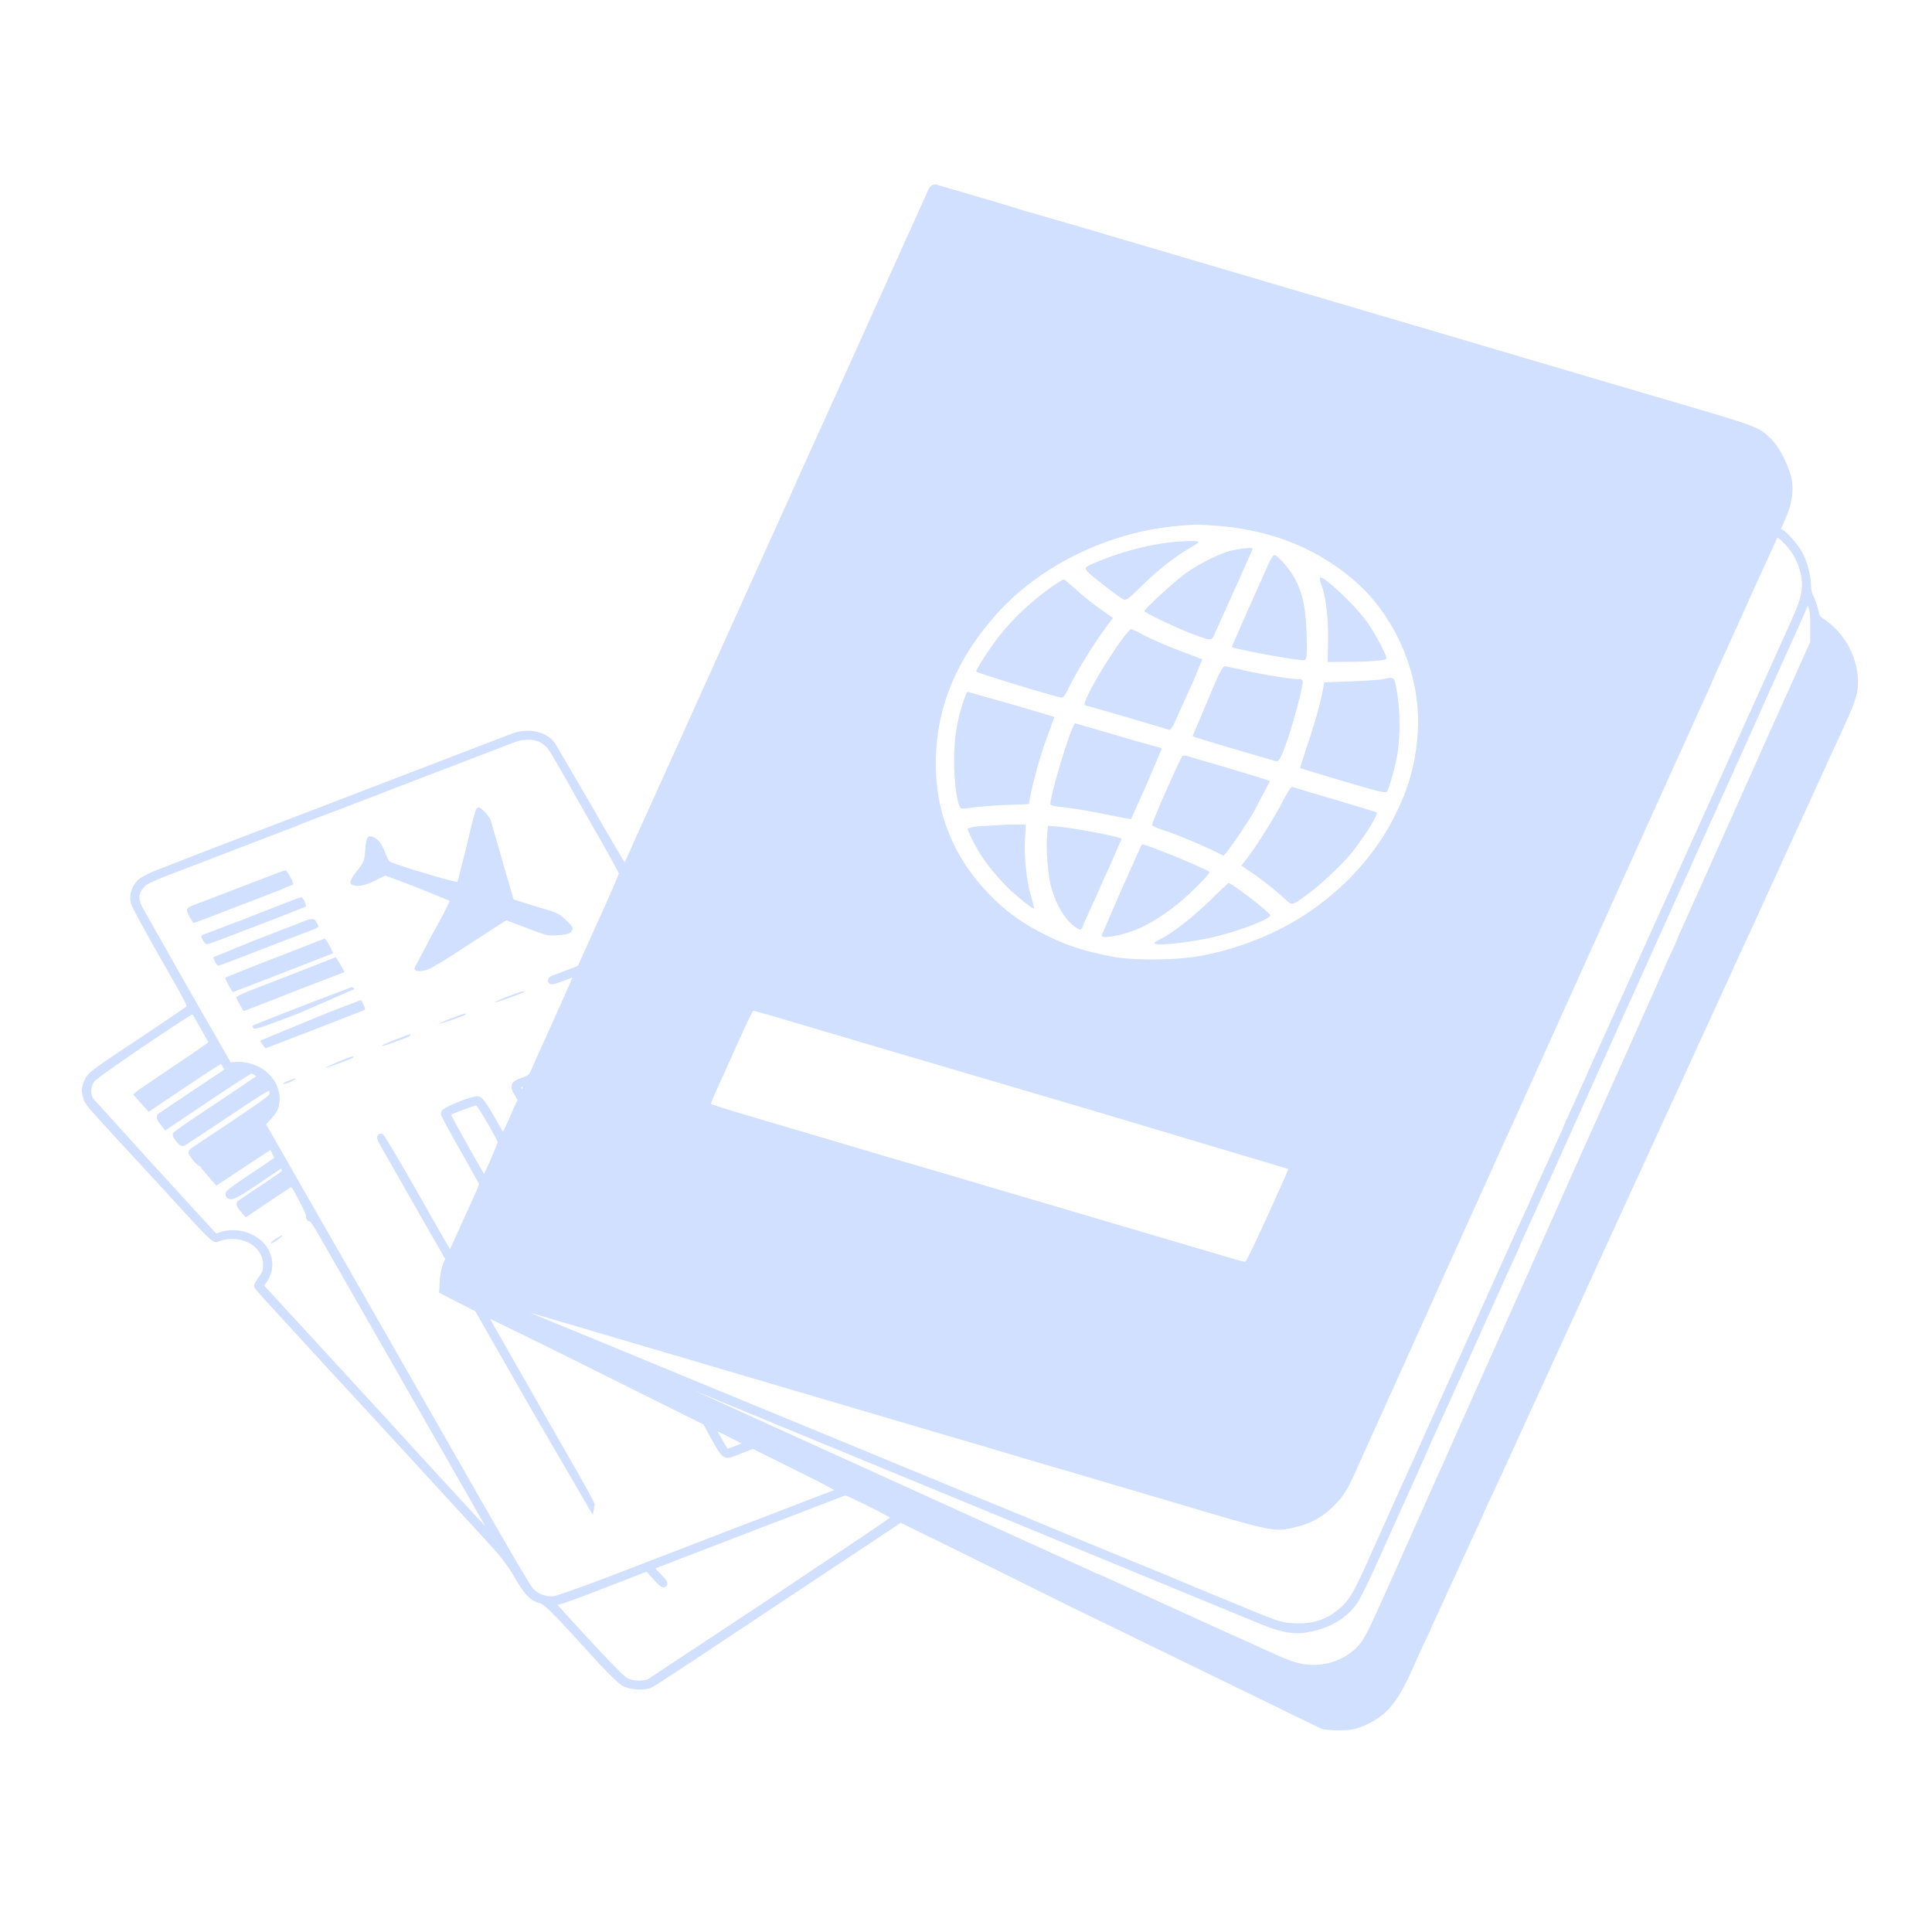 <svg xmlns="http://www.w3.org/2000/svg" width="113" height="112" fill="#d1e0ff" xmlns:v="https://vecta.io/nano"><path d="M54.395 11.393l-.742 1.643-1.543 3.419-2.952 6.546-2.243 4.945-.325.726a10.4 10.4 0 0 1-.3.684l-.45.984-1.318 2.919-1.976 4.378-1.918 4.253-.584 1.292-.734 1.626-1.167 2.585-.776 1.709-.492 1.109c-.15.334-.3.609-.342.6-.042 0-.967-1.568-2.06-3.486l-2.193-3.752c-.467-.609-1.401-.792-2.285-.459l-12.8 4.911-4.711 1.801-1.543.6-1.334.517c-.625.233-1.192.509-1.351.642-.35.309-.5.792-.392 1.209.05.175.826 1.601 1.726 3.185 1.559 2.718 1.634 2.877 1.501 3.01-.083.075-1.292.901-2.693 1.834-3.127 2.076-3.119 2.076-3.302 2.535-.117.317-.125.425-.042.734.125.434-.225.033 4.228 4.861l1.743 1.901c1.051 1.151 1.534 1.626 1.626 1.584 1.401-.559 2.935.233 2.944 1.518.008.375-.042.517-.258.826-.15.208-.267.4-.267.425s.4.484.892 1.017l3.227 3.519 2.385 2.585 1.793 1.951 5.545 6.037c.509.55.959 1.151 1.268 1.668.642 1.109.901 1.401 1.409 1.576.45.158.726.434 3.394 3.369.659.717 1.334 1.384 1.526 1.484.367.208 1.101.258 1.501.108.117-.05 1.801-1.151 3.752-2.452l10.899-7.238c.05 0 4.544 2.218 9.998 4.928l14.718 7.163a5.02 5.02 0 0 0 1.167.067 2.89 2.89 0 0 0 1.343-.334c1.184-.567 1.743-1.301 2.735-3.569.125-.3.367-.817.525-1.151.167-.334.3-.617.3-.634s.142-.35.325-.734l1.218-2.652 1.217-2.652c.183-.384.325-.709.325-.725s.184-.417.409-.892c.384-.8.867-1.859 2.385-5.195l.901-1.96.934-2.043.917-2.001.459-1.001c.1-.233.509-1.109.892-1.96l1.376-3.002 1.109-2.418 1.376-3.002 1.167-2.543 1.126-2.46 1.217-2.652c.184-.383.325-.709.325-.725 0-.008.167-.375.367-.8l.826-1.785 4.228-9.256c.1-.233.425-.926.708-1.543 1.093-2.376 1.201-2.685 1.209-3.444a4.33 4.33 0 0 0-1.909-3.477c-.267-.175-.325-.275-.417-.667-.058-.25-.183-.6-.267-.767-.092-.175-.158-.484-.158-.7 0-.484-.2-1.284-.459-1.785-.225-.45-.85-1.159-1.151-1.326l-.208-.108.333-.75c.417-.934.509-1.768.284-2.493-.267-.834-.7-1.626-1.126-2.018-.692-.65-.542-.592-7.555-2.643l-10.59-3.127-11.174-3.294-10.799-3.185-2.96-.859c-.225-.058-.584-.167-.792-.234-.208-.075-1.293-.392-2.418-.725l-2.276-.667c-.217-.075-.242-.058-.425.359zm16.844 19.154c3.177.258 5.854 1.326 8.063 3.21 2.61 2.226 4.119 5.929 3.811 9.331a11.89 11.89 0 0 1-1.226 4.47c-1.201 2.552-3.277 4.803-5.87 6.387-1.726 1.051-3.961 1.876-5.954 2.201-1.476.242-3.894.242-5.12 0-1.784-.359-2.76-.692-4.178-1.426-1.226-.634-2.185-1.351-3.127-2.343-1.926-2.01-2.977-4.436-3.102-7.154-.15-3.394 1.001-6.487 3.477-9.314 2.577-2.952 6.646-4.97 10.798-5.353 1.084-.1 1.242-.1 2.427-.008zm33.446 1.284c.642.725 1.001 1.793.901 2.668-.067.584-.242 1.067-.943 2.593l-1.426 3.169-1.15 2.543-.751 1.668-1.859 4.128c-.15.317-.484 1.076-.75 1.668l-.751 1.668-.792 1.751-3.436 7.63c-.117.25-.509 1.134-.876 1.96l-.951 2.11c-.159.342-.284.625-.284.642s-.125.3-.284.642l-1.634 3.611c0 .017-.125.3-.283.642-.309.65-1.509 3.319-2.427 5.362l-.959 2.126-2.627 5.837L81.712 88l-1.309 2.919c-.942 2.135-1.259 2.702-1.759 3.177-.851.8-1.793 1.134-3.035 1.051-.75-.05-.842-.075-3.169-1.042l-2.252-.926-1.417-.592c-.209-.092-1.801-.75-3.544-1.459l-3.335-1.376a499.12 499.12 0 0 0-4.336-1.793l-5.462-2.251-2.418-1.001-8.297-3.419-5.045-2.085-5.545-2.285-2.643-1.092c-.559-.225-.592-.3-.058-.133.359.117 1.576.475 4.828 1.426l2.543.75 2.543.751 4.67 1.376 12.591 3.711 1.109.325 1.417.417 2.518.751 2.543.742L69.813 88c4.711 1.393 4.828 1.418 6.046 1.076a4.06 4.06 0 0 0 2.01-1.159c.567-.559.792-.926 1.401-2.327l1.926-4.261 2.343-5.195.917-2.043 1.326-2.935 1.393-3.085.567-1.251.609-1.334 1.393-3.085 4.211-9.339 1.918-4.253.959-2.126 1.793-3.961 1.051-2.318c.158-.342.284-.625.284-.642s.2-.475.45-1.017l.676-1.484 1.384-3.069 1.284-2.818.134-.25.241.175c.134.092.384.334.559.534zm1.401 4.803v.959l-1.009 2.251-1.576 3.502-.667 1.501-1.251 2.793-1.042 2.335-1.234 2.752-.759 1.693c-.142.309-.258.575-.258.6 0 .017-.108.267-.242.559-.142.292-.5 1.084-.8 1.776l-.667 1.501-1.251 2.793-1.568 3.502-1.267 2.827-.834 1.876-.709 1.593-1.151 2.585-.725 1.626-1.251 2.793-2.627 5.879c-.167.392-.784 1.776-1.376 3.085l-2.226 5.003c-1.393 3.127-1.643 3.619-2.051 4.044-.926.959-2.377 1.351-3.727.992-.275-.067-.859-.292-1.293-.492l-1.376-.625-2.627-1.184-5.737-2.618c-.342-.158-.625-.283-.642-.283s-.3-.125-.642-.284L35.416 79.203l-3.169-1.434-.809-.367c-.2-.083-.358-.167-.358-.192 0-.017.684.242 1.526.592l2.393.984 5.045 2.085 3.127 1.292 10.924 4.503 6.212 2.56 3.085 1.276 10.282 4.236c1.351.559 2.026.675 2.902.5 1.209-.234 2.151-.834 2.693-1.693.167-.275.584-1.117.926-1.876l2.118-4.695 1.051-2.352c0-.017.133-.325.3-.684l.876-1.926 1.167-2.585 1.301-2.894 1.351-2.985c.192-.409.342-.75.342-.767s.133-.325.3-.684l1.034-2.276.942-2.085 1.726-3.836 2.085-4.628 1.484-3.294 6.046-13.425c.117-.25.367-.817.559-1.251l.5-1.126c2.193-4.845 2.251-4.97 2.26-5.228 0-.142.066-.067.225.267.2.417.225.55.225 1.417zm-74.439 6.579c.409.209.592.425 1.017 1.176l.55.959c.108.183.242.425.309.542.058.117.734 1.301 1.501 2.643.767 1.334 1.393 2.485 1.393 2.552s-.375.942-.825 1.943l-1.234 2.735-.408.901-.701.267-.867.325c-.083.033-.142.083-.117.1.025.025.375-.083.784-.242s.759-.275.776-.258c.025.033-.442 1.101-2.076 4.711l-.525 1.176c-.1.25-.2.325-.55.459-.617.217-.65.292-.392.742l.225.375-.258.55-.25.575c0 .017-.125.3-.284.625l-.275.6-.659-1.159c-.492-.859-.7-1.159-.842-1.176-.267-.042-1.943.634-1.943.784 0 .067.467.934 1.034 1.935l1.126 2.001c.117.225.108.258-.492 1.559l-.842 1.851c-.333.767-.475.992-.542.917-.075-.083-.826-1.384-1.693-2.927-1.042-1.843-2.293-3.969-2.318-3.936-.025.017.108.292.292.609l.542.942 1.684 2.96 1.484 2.585-.158.375c-.083.209-.167.625-.183.934l-.033.559 1.026.525 1.026.525 3.302 5.779 3.319 5.704c.008-.042-.6-1.159-1.367-2.485l-1.618-2.827c-.125-.233-.809-1.434-1.518-2.668l-1.518-2.668c-.133-.234-.275-.467-.317-.525-.05-.058-.067-.125-.05-.15.025-.025 2.985 1.418 6.579 3.21l6.538 3.252.417.767c.584 1.067.684 1.184.951 1.117.117-.033.334-.1.467-.167l.584-.233.334-.117 2.66 1.317c1.943.967 2.618 1.334 2.502 1.384-.092.025-1.134.425-2.327.884l-2.668 1.026c-.275.1-.934.35-1.459.559l-6.671 2.568c-1.893.725-3.461 1.284-3.694 1.309-.5.05-1.026-.142-1.367-.509-.208-.217-1.443-2.335-5.112-8.772l-4.019-7.029-1.309-2.293-2.718-4.745-2.56-4.486.375-.417c.292-.325.4-.517.442-.8.175-1.201-.942-2.26-2.318-2.193l-.434.025-2.485-4.328-2.743-4.853c-.3-.609-.275-.976.108-1.401.25-.292.425-.367 3.736-1.626l5.212-2.001c.217-.1 1.593-.625 2.377-.917l2.627-1.009c.092-.042 1.559-.6 3.252-1.251l3.836-1.468c1.051-.409 1.109-.425 1.609-.434a1.61 1.61 0 0 1 .751.15zm14.076 16.152l4.078 1.209 14.259 4.203L75.5 68.196c.125.092.092.2-.292 1.051-1.301 2.919-2.11 4.628-2.226 4.711-.108.083-.267.058-.776-.092l-3.227-.951-4.711-1.392-3.419-1.009-2.918-.859-2.96-.876-3.252-.951-4.67-1.384c-5.495-1.618-5.67-1.676-5.695-1.801-.017-.075.117-.425.284-.792l1.218-2.702c.959-2.126 1.026-2.251 1.192-2.251.05 0 .809.209 1.676.467zm-33.821.659l.55.976c.025.033-.876.667-1.985 1.401l-2.201 1.493-.175.142.317.359.317.358 2.018-1.351c1.109-.751 2.076-1.368 2.151-1.393.083-.017.192.067.283.233.108.2.183.25.325.217.258-.067.217-.042-2.018 1.443l-2.101 1.409c-.025.025.033.158.133.284l.192.242 2.435-1.634c1.342-.901 2.485-1.634 2.535-1.634.058 0 .225.075.384.175.242.142.267.183.167.283-.067.058-1.192.825-2.51 1.701-1.326.876-2.402 1.618-2.402 1.651.008.083.3.442.367.442.025 0 1.176-.759 2.56-1.684 2.351-1.568 2.527-1.668 2.627-1.526.067.083.117.25.117.367 0 .192-.275.4-2.043 1.593l-2.376 1.584c-.183.117-.334.225-.334.25s.117.192.259.367c.183.217.317.3.417.275.092-.025.876-.525 1.751-1.109 1.242-.834 1.601-1.042 1.659-.951s-.325.384-1.601 1.234l-1.668 1.109.158.183c.083.1.225.258.317.367l.167.192 1.568-1.042 1.593-1.042c.083 0 .467.784.409.834-.042.033-.692.484-1.459.992-.776.509-1.401.967-1.401 1.009 0 .258.359.083 1.651-.792l1.426-.967.142.209c.075.117.117.25.1.292-.008.042-.609.459-1.317.925l-1.351.909c-.033.025.042.159.15.292l.209.234 1.309-.884c.717-.484 1.334-.884 1.368-.884.108 0 1.076 1.851 1.034 1.976-.033.083-.017.108.058.083.067-.025.35.392.776 1.142l8.831 15.435c.1.183.492.876.876 1.543l.734 1.293c.083.15-4.128-4.403-6.446-6.963l-3.294-3.586-3.636-3.953-.842-.917.225-.317c.475-.651.4-1.509-.192-2.101-.567-.567-1.534-.784-2.293-.517l-.334.117-1.201-1.301-1.609-1.759c-.225-.258-.675-.742-1.001-1.092l-3.494-3.861c-.233-.359-.192-.942.092-1.284.267-.317 5.87-4.119 5.962-4.036.025.025.284.459.567.967zm18.97 3.46c-.067.134-.167.35-.217.475l-.083.225-.158-.267c-.225-.358-.209-.417.108-.55.434-.192.5-.167.35.117zm-2.193 2.076c.359.609.651 1.167.651 1.234 0 .142-.934 2.268-1.001 2.268s-2.268-3.919-2.226-3.961c.092-.1 1.693-.692 1.81-.675.067.008.417.517.767 1.134zm15.16 18.887c0 .017-.309.15-.684.292-.534.208-.692.242-.75.158-.15-.225-.901-1.568-.901-1.609 0-.025.525.217 1.167.542s1.167.6 1.167.617zm7.163 3.519c.792.392 1.426.751 1.409.784-.017.042-.892.659-1.959 1.368l-5.879 3.936-6.613 4.369a2.06 2.06 0 0 1-1.359-.075c-.258-.133-1.551-1.476-3.777-3.927-.1-.117-.292-.325-.425-.467l-.242-.258.233-.008c.258-.008.984-.258 3.652-1.301l1.834-.709.45.5c.242.275.467.475.492.45s-.15-.25-.4-.5-.434-.467-.409-.484c.017-.017 1.776-.7 3.911-1.518l7.171-2.752c.158-.067.334-.117.383-.117.05-.008.742.317 1.526.709z" stroke="#d1e0ff" stroke-width=".42"/><path d="M68.729 31.69c-1.301.117-2.944.525-4.253 1.051-1.092.434-1.101.442-.817.742.283.292 1.826 1.468 2.06 1.576.15.067.3-.042 1.059-.792.926-.909 1.91-1.684 2.794-2.201.292-.167.534-.334.534-.375 0-.058-.725-.058-1.376 0zm3.385.491c-.717.15-2.068.826-2.877 1.434-.692.525-2.301 2.01-2.301 2.126 0 .092 1.885.992 2.752 1.318 1.276.467 1.142.484 1.434-.158l1.526-3.394.625-1.417c0-.075-.625-.025-1.159.092zm2.118.718l-1.201 2.685-.992 2.26c.175.108 2.885.625 3.877.742.425.05.442.05.492-.167.033-.125.033-.792.008-1.484-.058-1.401-.217-2.168-.642-3.019-.258-.534-1.042-1.451-1.234-1.451-.058 0-.2.2-.309.434zm2.96.925c0 .067.058.283.125.475.242.7.383 1.935.359 3.202l-.025 1.218 1.209-.008c1.209-.008 2.118-.075 2.218-.175.092-.1-.609-1.434-1.134-2.176-.759-1.059-2.752-2.893-2.752-2.535zm-15.551.409c-1.292.892-2.535 2.068-3.369 3.194-.575.784-1.176 1.718-1.176 1.851 0 .075 4.778 1.526 5.02 1.526.067 0 .2-.175.308-.4.534-1.117 1.526-2.727 2.377-3.869l.292-.392-.767-.542c-.425-.3-1.059-.809-1.409-1.134-.35-.317-.667-.584-.709-.575-.033 0-.292.158-.567.342zm3.869 3.318c-1.092 1.543-2.226 3.577-2.06 3.686a.53.53 0 0 0 .192.067c.067 0 3.977 1.142 4.72 1.376.108.033.217-.125.475-.725l.934-2.06.55-1.326c-.025-.017-.425-.175-.901-.35-1.084-.4-2.051-.817-2.685-1.159-.267-.142-.534-.258-.592-.258s-.342.342-.634.751zm5.662 2.144l-1.418 3.36c.033.033 1.109.367 2.393.742l2.477.725c.175.05.292-.158.692-1.301.334-.951.876-3.01.876-3.31 0-.167-.042-.192-.325-.192-.425 0-2.56-.359-3.41-.584l-.809-.167c-.092 0-.25.242-.475.725zm9.69.033c-.209.042-1.059.092-1.885.125l-1.518.058-.1.509c-.142.767-.542 2.16-.876 3.094l-.45 1.409c.017.008 1.151.359 2.518.759 2.068.617 2.502.717 2.568.617.142-.217.484-1.443.617-2.193a12.62 12.62 0 0 0 0-3.461c-.192-1.126-.133-1.059-.876-.917zm-24.549 1.401c-.375 1.184-.5 2.043-.509 3.385 0 1.226.183 2.543.383 2.743.042.05.317.042.717-.025.358-.05 1.242-.125 1.959-.15l1.309-.05.092-.467a25.49 25.49 0 0 1 1.184-4.002l.217-.634a237.06 237.06 0 0 0-5.061-1.459c-.05 0-.175.292-.292.659zm6.404 1.484c-.425 1.009-1.276 3.936-1.284 4.419 0 .058.192.117.484.15.842.092 1.618.217 2.643.425l1.301.259.292.042.892-1.985.892-2.101c0-.05-.05-.1-.1-.1-.058 0-1.192-.317-2.51-.709l-2.443-.709c-.017 0-.092.142-.167.309zm6.354 1.76c-.409.8-1.726 3.802-1.693 3.886.025.05.317.183.65.292.659.2 2.226.851 3.035 1.251l.5.25.192-.225c.3-.358 1.126-1.584 1.559-2.31l.959-1.826c0-.042-1.734-.567-4.861-1.476-.192-.058-.242-.033-.342.159zm6.004 2.401c-.475.934-1.534 2.643-2.076 3.344l-.392.509.525.359c.667.45 1.584 1.176 2.035 1.601.417.4.375.417 1.484-.417.842-.642 2.026-1.784 2.552-2.476.817-1.084 1.409-2.076 1.309-2.176-.025-.025-1.126-.359-2.451-.751l-2.493-.742c-.05-.017-.267.317-.492.75zm-17.912 1.559c-.317.042-.567.108-.567.15 0 .133.559 1.217.842 1.634.492.717 1.242 1.584 1.81 2.085.65.567 1.184.976 1.226.926.017-.008-.058-.334-.167-.7-.267-.917-.409-2.218-.359-3.302l.05-.901-1.142.008-1.693.1zm4.078.576c-.067.742.05 2.268.233 2.944.275 1.034.817 1.943 1.392 2.351.275.184.342.2.409.1a.47.47 0 0 0 .075-.175c0-.025.192-.45.417-.942l.417-.917a61.03 61.03 0 0 1 .709-1.584l.709-1.618c0-.108-2.56-.609-3.719-.717l-.592-.058-.05.617zm5.47.625l-1.167 2.61-1.109 2.56c0 .142.275.133.976-.008 1.009-.217 2.001-.709 3.152-1.576.817-.609 2.268-2.035 2.168-2.126-.233-.2-3.644-1.601-3.902-1.601-.033 0-.092.067-.117.142zm4.061 3.135c-1.034 1.001-2.201 1.91-2.893 2.252-.2.1-.359.208-.359.242 0 .167 1.676.017 3.127-.283 1.534-.309 3.769-1.151 3.644-1.359-.133-.25-2.276-1.885-2.443-1.876a48.44 48.44 0 0 0-1.076 1.026zm-42.919-5.345c-.05.058-.3 1.026-.559 2.151l-.534 2.101c-.075.075-3.852-1.059-3.977-1.201-.058-.058-.183-.317-.284-.575-.183-.475-.417-.75-.692-.85-.309-.108-.384.017-.442.742-.058.675-.067.717-.467 1.217-.425.55-.5.767-.275.851.3.117.734.033 1.301-.25l.609-.3 1.868.7 1.893.776c.025.05-.434.926-1.009 1.96l-1.042 1.976c0 .167.158.209.542.15.284-.042.817-.342 2.31-1.317l2.235-1.451.292-.175 1.209.459c1.176.442 1.226.459 1.834.409.45-.033.659-.092.734-.192.158-.217.133-.275-.3-.692-.325-.317-.534-.434-1.026-.575l-1.326-.409-.709-.225-.642-2.21-.692-2.41c-.05-.2-.567-.759-.7-.759-.042 0-.108.05-.15.1zm-11.866 3.828l-4.653 1.785c-.45.167-.484.242-.258.667.108.209.225.375.258.375.05 0 1.034-.375 4.987-1.901l.825-.35c.05-.075-.358-.834-.442-.826-.05 0-.375.117-.717.25zm1.251 1.451l-3.21 1.251-2.068.784c-.225.092-.225.092-.1.342.075.133.175.25.233.25s.642-.208 1.309-.467l2.818-1.076 1.659-.659c.075-.075-.15-.55-.258-.542a1.58 1.58 0 0 0-.384.117zm.292 1.376l-2.81 1.092-2.235.917c0 .133.2.492.275.492.067 0 1.251-.45 3.852-1.459l1.042-.4c1.126-.425 1.026-.358.876-.642-.158-.3-.25-.3-1.001 0zm.5 1.292l-2.86 1.109-1.985.792c-.025.025.058.225.184.45l.233.409.751-.284 5.12-1.985c.05-.033-.417-.867-.475-.867a70.36 70.36 0 0 0-.967.375zm-.125 1.393l-2.894 1.126c-.659.25-1.192.492-1.192.542 0 .042.1.242.217.442l.209.367.434-.167.976-.375.709-.275c.092-.05.976-.392 1.96-.767l1.818-.7c.025-.025-.484-.884-.509-.867-.008 0-.784.308-1.726.675zm1.376 1.559l-2.835 1.092-1.643.659c-.033.025-.025.1.017.167.058.1.559-.067 2.643-.867l3.269-1.426c-.05-.067-.117-.117-.15-.117l-1.301.492zm10.398.067c-.425.167-.75.317-.734.334.033.042 1.634-.534 1.71-.609.1-.1-.284.008-.976.275zm-10.523.95l-3.919 1.618c0 .058.067.183.15.283l.142.175 2.818-1.084 2.935-1.142c.092-.058.083-.108-.025-.334l-.142-.267-1.96.751zm7.271.309c-.425.158-.75.309-.734.325.033.033 1.443-.45 1.543-.534.017-.017.017-.042 0-.058s-.384.1-.809.267zM23.142 60.8c-.45.175-.817.334-.817.367s.25-.033.567-.15l.834-.309c.142-.05.267-.117.267-.158 0-.033-.008-.067-.017-.058-.017 0-.392.142-.834.309zm-3.344 1.292l-.784.358c.033.042 1.551-.509 1.626-.584.133-.142-.108-.075-.842.225zm-2.977 1.142c-.217.092-.3.158-.209.158s.3-.067.459-.158c.375-.2.233-.2-.25 0zm-.692 9.223c-.184.117-.3.233-.275.258s.2-.075.4-.217c.417-.308.325-.334-.125-.042z"/></svg>